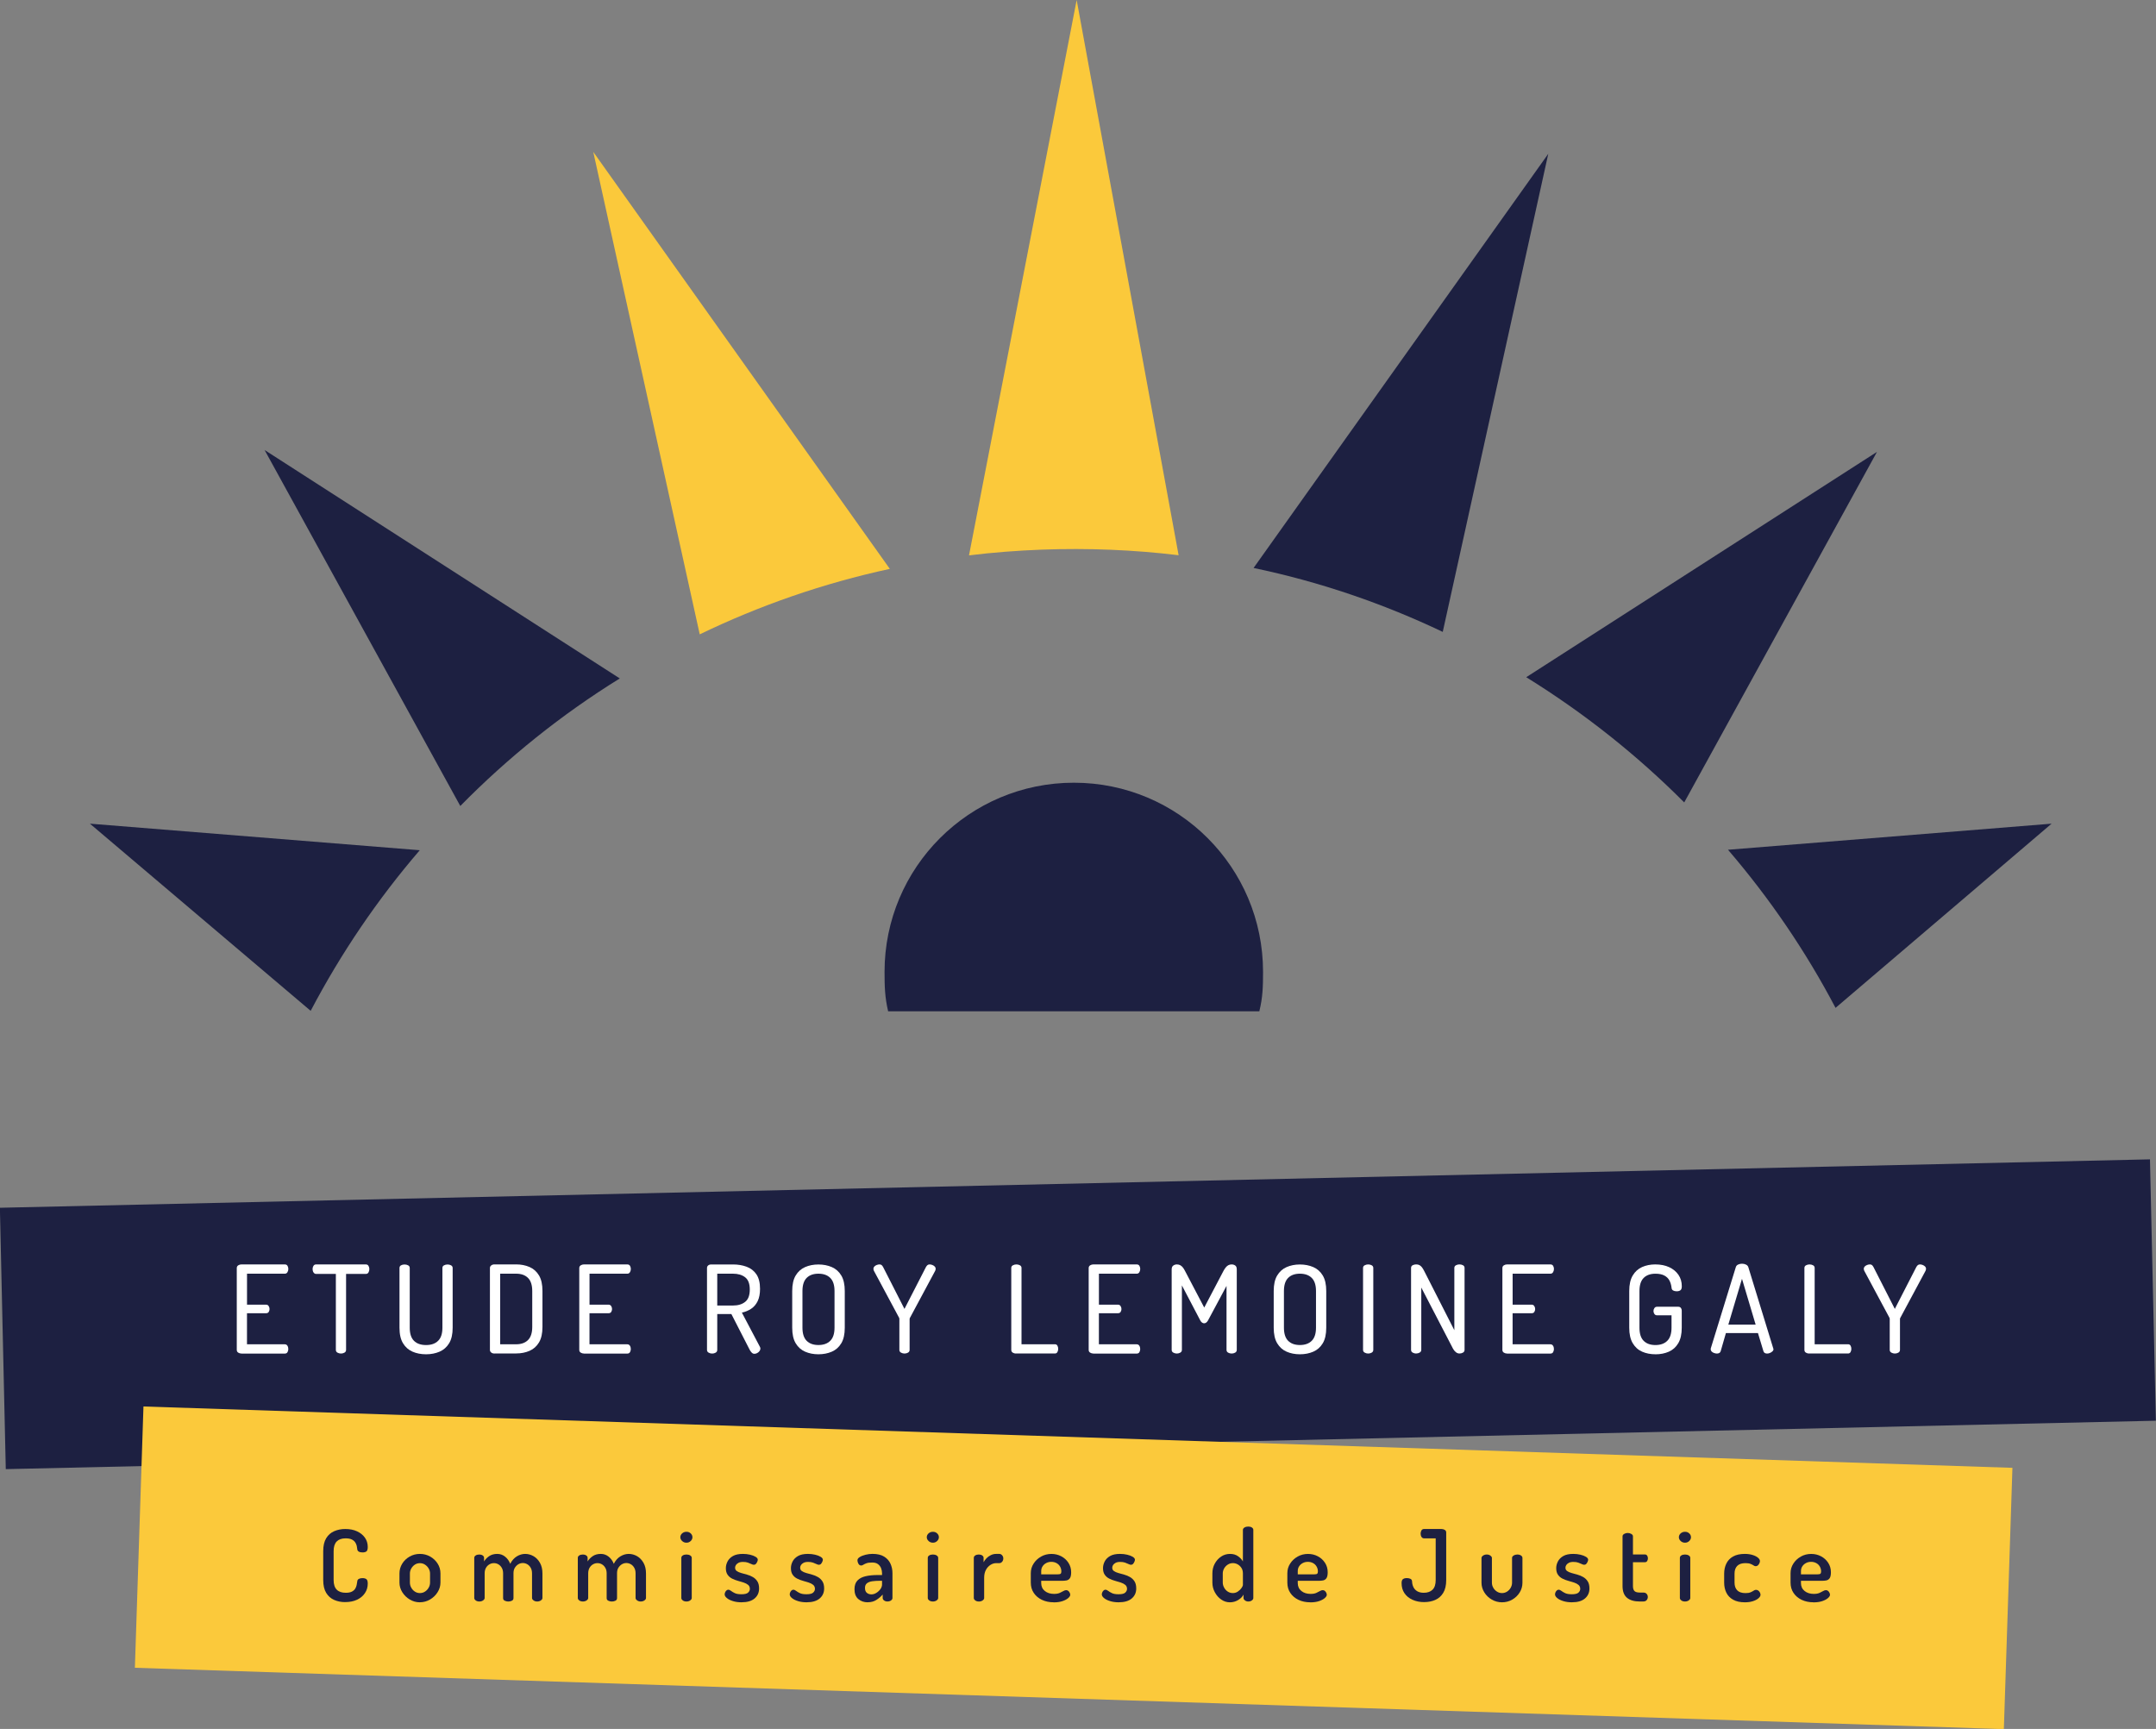 <?xml version="1.0" encoding="UTF-8"?>
<svg xmlns="http://www.w3.org/2000/svg" id="Calque_2" viewBox="0 0 782.65 627.67">
  <rect x="0" y="0" width="782.65" height="627.67" fill="#808080" stroke="none"/>
  <defs>
    <style>.cls-1{fill:#fff;}.cls-2{fill:#1d2041;}.cls-3{fill:#fbc93b;}</style>
  </defs>
  <g id="Calque_1-2">
    <g>
      <rect class="cls-2" x=".97" y="429.62" width="780.7" height="94.91" transform="translate(-10.68 8.97) rotate(-1.29)"></rect>
      <g>
        <path class="cls-1" d="m87.63,491.38c-.41,0-.8-.11-1.15-.33-.35-.22-.53-.55-.53-1v-29.69c0-.44.18-.77.53-1,.35-.22.74-.33,1.15-.33h15.75c.47,0,.8.18,1,.53.19.35.29.72.29,1.11,0,.44-.11.84-.33,1.2-.22.35-.54.53-.95.53h-13.72v11.24h6.9c.41,0,.73.16.95.49.22.33.33.69.33,1.11,0,.35-.1.69-.29,1.02s-.52.49-1,.49h-6.9v11.28h13.72c.41,0,.73.17.95.51.22.34.33.75.33,1.22,0,.38-.1.75-.29,1.11-.19.35-.52.53-1,.53h-15.75Z"></path>
        <path class="cls-1" d="m123.78,491.38c-.47,0-.9-.11-1.28-.33-.38-.22-.58-.55-.58-1v-27.57h-7.17c-.38,0-.69-.18-.93-.53-.24-.35-.35-.77-.35-1.24,0-.41.1-.8.31-1.15.21-.35.53-.53.97-.53h18.05c.44,0,.77.18.97.53.21.35.31.74.31,1.15,0,.44-.1.85-.31,1.22-.21.37-.53.55-.97.55h-7.17v27.57c0,.44-.19.77-.58,1-.38.22-.81.33-1.28.33Z"></path>
        <path class="cls-1" d="m154.66,491.65c-1.83,0-3.47-.32-4.91-.95-1.45-.63-2.6-1.65-3.45-3.05-.86-1.4-1.28-3.28-1.28-5.64v-21.68c0-.44.18-.77.55-.97.37-.21.8-.31,1.31-.31.47,0,.9.1,1.28.31.38.21.58.53.58.97v21.68c0,2.15.52,3.74,1.55,4.76,1.03,1.02,2.49,1.53,4.38,1.53s3.31-.51,4.36-1.53c1.05-1.02,1.57-2.6,1.57-4.76v-21.68c0-.44.19-.77.58-.97.38-.21.81-.31,1.28-.31s.9.1,1.28.31c.38.21.58.53.58.97v21.68c0,2.36-.43,4.24-1.28,5.64-.86,1.4-2.01,2.42-3.47,3.05-1.46.63-3.09.95-4.89.95Z"></path>
        <path class="cls-1" d="m179.53,491.38c-.5,0-.91-.12-1.22-.38-.31-.25-.46-.55-.46-.91v-29.78c0-.35.15-.66.46-.91.31-.25.71-.38,1.22-.38h7.83c1.8,0,3.42.32,4.87.95,1.45.63,2.59,1.65,3.43,3.05.84,1.4,1.26,3.28,1.26,5.64v13.05c0,2.36-.42,4.24-1.26,5.64-.84,1.4-1.98,2.42-3.43,3.05-1.45.63-3.07.95-4.87.95h-7.83Zm2.04-3.36h5.8c1.83,0,3.26-.51,4.29-1.53,1.03-1.02,1.55-2.6,1.55-4.76v-13.05c0-2.15-.52-3.74-1.55-4.76-1.03-1.02-2.46-1.53-4.29-1.53h-5.8v25.62Z"></path>
        <path class="cls-1" d="m211.96,491.38c-.41,0-.8-.11-1.15-.33-.35-.22-.53-.55-.53-1v-29.69c0-.44.18-.77.53-1,.35-.22.74-.33,1.15-.33h15.75c.47,0,.8.18,1,.53.19.35.29.72.29,1.11,0,.44-.11.84-.33,1.2-.22.35-.54.53-.95.53h-13.72v11.24h6.9c.41,0,.73.16.95.49.22.33.33.69.33,1.11,0,.35-.1.69-.29,1.02s-.52.49-1,.49h-6.9v11.28h13.72c.41,0,.73.17.95.51.22.34.33.75.33,1.22,0,.38-.1.75-.29,1.11-.19.35-.52.53-1,.53h-15.75Z"></path>
        <path class="cls-1" d="m273.82,491.47c-.35,0-.67-.15-.95-.44-.28-.29-.52-.63-.73-1.02l-6.64-12.96h-5.13v13.01c0,.44-.19.77-.58,1-.38.22-.81.33-1.28.33-.44,0-.86-.11-1.26-.33-.4-.22-.6-.55-.6-1v-29.74c0-.35.12-.65.38-.88.25-.24.57-.37.95-.4h8.1c1.8,0,3.44.27,4.93.82,1.49.55,2.68,1.46,3.56,2.74.88,1.28,1.33,3.05,1.33,5.29,0,1.8-.29,3.29-.86,4.47-.58,1.18-1.36,2.1-2.37,2.77-1,.66-2.12,1.13-3.36,1.39l6.55,12.43c.06.12.1.23.13.33.03.1.04.2.04.29,0,.33-.11.63-.33.93s-.5.53-.84.71c-.34.18-.69.27-1.04.27Zm-13.45-17.52h5.71c1.83,0,3.3-.44,4.42-1.33,1.12-.88,1.68-2.37,1.68-4.47s-.56-3.58-1.68-4.45c-1.12-.87-2.6-1.31-4.42-1.31h-5.71v11.55Z"></path>
        <path class="cls-1" d="m297.1,491.65c-1.8,0-3.41-.32-4.85-.95-1.43-.63-2.57-1.65-3.41-3.05-.84-1.4-1.26-3.28-1.26-5.64v-13.32c0-2.36.42-4.24,1.26-5.64.84-1.4,1.98-2.42,3.41-3.05,1.43-.63,3.05-.95,4.85-.95s3.42.32,4.87.95c1.44.63,2.59,1.65,3.43,3.05.84,1.4,1.26,3.28,1.26,5.64v13.32c0,2.36-.42,4.24-1.26,5.64-.84,1.4-1.98,2.42-3.43,3.05-1.45.63-3.07.95-4.87.95Zm0-3.36c1.83,0,3.26-.51,4.29-1.53,1.03-1.02,1.55-2.6,1.55-4.76v-13.32c0-2.15-.52-3.74-1.55-4.76-1.03-1.02-2.46-1.53-4.29-1.53s-3.25.51-4.27,1.53c-1.02,1.02-1.53,2.6-1.53,4.76v13.32c0,2.15.51,3.74,1.53,4.76,1.02,1.02,2.44,1.53,4.27,1.53Z"></path>
        <path class="cls-1" d="m328.34,491.38c-.44,0-.86-.11-1.26-.33-.4-.22-.6-.55-.6-1v-11.2c0-.18-.03-.32-.09-.44l-9.16-17.08c-.06-.15-.1-.29-.13-.42-.03-.13-.04-.24-.04-.33,0-.29.12-.56.35-.8.24-.24.52-.42.86-.55.34-.13.67-.2,1-.2s.58.08.77.24.38.41.55.73l7.74,15.18,7.79-15.18c.18-.32.37-.57.58-.73.21-.16.46-.24.75-.24.32,0,.66.07,1,.2.34.13.63.32.86.55.24.24.35.5.35.8,0,.09-.02.2-.04.33-.03.13-.07.27-.13.42l-9.16,17.08c-.09.12-.13.27-.13.44v11.2c0,.44-.19.77-.58,1-.38.22-.81.33-1.28.33Z"></path>
        <path class="cls-1" d="m368.78,491.38c-.41,0-.8-.11-1.15-.33-.35-.22-.53-.55-.53-1v-29.74c0-.44.2-.77.6-.97.4-.21.82-.31,1.26-.31.47,0,.9.1,1.28.31.38.21.58.53.58.97v27.7h12.12c.41,0,.71.17.91.51.19.34.29.73.29,1.17,0,.41-.1.8-.29,1.15-.19.35-.49.53-.91.53h-14.16Z"></path>
        <path class="cls-1" d="m396.88,491.38c-.41,0-.8-.11-1.15-.33-.35-.22-.53-.55-.53-1v-29.69c0-.44.18-.77.53-1,.35-.22.74-.33,1.15-.33h15.75c.47,0,.8.18,1,.53.19.35.29.72.29,1.11,0,.44-.11.84-.33,1.2-.22.35-.54.53-.95.53h-13.72v11.24h6.9c.41,0,.73.16.95.49.22.33.33.69.33,1.11,0,.35-.1.69-.29,1.02-.19.32-.52.49-1,.49h-6.9v11.28h13.72c.41,0,.73.17.95.51.22.34.33.75.33,1.22,0,.38-.1.75-.29,1.11-.19.35-.52.53-1,.53h-15.75Z"></path>
        <path class="cls-1" d="m427.19,491.38c-.44,0-.86-.11-1.26-.33-.4-.22-.6-.55-.6-1v-29.2c0-.68.2-1.15.6-1.42.4-.27.82-.4,1.26-.4.47,0,.88.09,1.22.27.34.18.65.44.93.77.28.34.55.77.82,1.3l6.99,13.32,6.99-13.32c.29-.53.58-.97.86-1.3.28-.34.59-.6.93-.77.34-.18.73-.27,1.17-.27.5,0,.94.13,1.31.4.37.26.55.74.55,1.42v29.2c0,.44-.19.77-.58,1-.38.22-.81.33-1.28.33s-.9-.11-1.28-.33c-.38-.22-.58-.55-.58-1v-23.23l-6.73,12.57c-.21.35-.43.61-.66.77-.24.16-.49.24-.75.24-.21,0-.44-.07-.69-.22-.25-.15-.48-.41-.69-.8l-6.68-12.74v23.41c0,.44-.19.77-.58,1-.38.22-.81.33-1.28.33Z"></path>
        <path class="cls-1" d="m471.88,491.65c-1.8,0-3.41-.32-4.84-.95s-2.57-1.65-3.41-3.05c-.84-1.4-1.26-3.28-1.26-5.64v-13.32c0-2.36.42-4.24,1.26-5.64.84-1.4,1.98-2.42,3.41-3.05,1.43-.63,3.05-.95,4.84-.95s3.42.32,4.87.95c1.44.63,2.59,1.65,3.43,3.05.84,1.4,1.26,3.28,1.26,5.64v13.32c0,2.36-.42,4.24-1.26,5.64-.84,1.4-1.98,2.42-3.43,3.05-1.45.63-3.07.95-4.87.95Zm0-3.36c1.83,0,3.26-.51,4.29-1.53,1.03-1.02,1.55-2.6,1.55-4.76v-13.32c0-2.15-.52-3.74-1.55-4.76-1.03-1.02-2.46-1.53-4.29-1.53s-3.25.51-4.27,1.53c-1.02,1.02-1.53,2.6-1.53,4.76v13.32c0,2.15.51,3.74,1.53,4.76s2.44,1.53,4.27,1.53Z"></path>
        <path class="cls-1" d="m496.66,491.38c-.44,0-.86-.11-1.26-.33-.4-.22-.6-.55-.6-1v-29.74c0-.44.2-.77.6-.97.4-.21.82-.31,1.26-.31.47,0,.9.1,1.28.31.38.21.58.53.58.97v29.74c0,.44-.19.77-.58,1-.38.22-.81.33-1.28.33Z"></path>
        <path class="cls-1" d="m514.09,491.38c-.44,0-.86-.11-1.26-.33-.4-.22-.6-.55-.6-1v-29.74c0-.47.2-.8.6-1,.4-.19.82-.29,1.26-.29.47,0,.87.09,1.2.27.32.18.62.44.88.77s.53.77.8,1.3l10.97,21.55v-22.61c0-.44.2-.77.6-.97.4-.21.82-.31,1.26-.31.47,0,.9.1,1.28.31.38.21.57.53.57.97v29.74c0,.44-.19.77-.57,1-.38.22-.81.33-1.28.33s-.91-.16-1.31-.49c-.4-.32-.73-.72-1-1.2l-11.55-22.26v22.61c0,.44-.19.77-.58,1-.38.22-.81.33-1.28.33Z"></path>
        <path class="cls-1" d="m547.06,491.38c-.41,0-.8-.11-1.15-.33-.35-.22-.53-.55-.53-1v-29.69c0-.44.18-.77.53-1,.35-.22.74-.33,1.15-.33h15.75c.47,0,.8.18,1,.53.19.35.29.72.29,1.11,0,.44-.11.84-.33,1.2-.22.35-.54.53-.95.53h-13.72v11.24h6.9c.41,0,.73.16.95.49.22.33.33.69.33,1.11,0,.35-.1.69-.29,1.02s-.52.49-1,.49h-6.9v11.28h13.72c.41,0,.73.17.95.51.22.34.33.75.33,1.22,0,.38-.1.75-.29,1.11-.19.35-.52.53-1,.53h-15.75Z"></path>
        <path class="cls-1" d="m600.95,491.65c-1.8,0-3.42-.32-4.85-.95s-2.57-1.66-3.41-3.08-1.26-3.29-1.26-5.62v-13.32c0-2.33.42-4.2,1.26-5.62s1.98-2.44,3.41-3.08c1.43-.63,3.02-.95,4.76-.95,1.95,0,3.64.33,5.07,1,1.43.66,2.55,1.59,3.36,2.77.81,1.18,1.22,2.57,1.22,4.16,0,.71-.16,1.19-.49,1.44-.32.25-.78.38-1.37.38-.5,0-.93-.1-1.28-.29-.35-.19-.55-.52-.58-1-.12-1.03-.38-1.92-.8-2.68s-1.03-1.34-1.86-1.77c-.83-.43-1.89-.64-3.19-.64-1.83,0-3.25.51-4.27,1.53-1.02,1.02-1.53,2.6-1.53,4.76v13.32c0,2.15.51,3.74,1.53,4.76s2.44,1.53,4.27,1.53,3.26-.51,4.29-1.53c1.03-1.02,1.55-2.6,1.55-4.76v-4.51h-5.27c-.41,0-.73-.16-.95-.49-.22-.32-.33-.68-.33-1.06s.11-.74.33-1.06c.22-.32.54-.49.95-.49h7.7c.41,0,.73.13.95.4.22.27.33.59.33.97v6.24c0,2.33-.42,4.2-1.26,5.62-.84,1.42-1.98,2.44-3.43,3.08s-3.07.95-4.87.95Z"></path>
        <path class="cls-1" d="m623.21,491.38c-.29,0-.63-.07-1-.2s-.66-.32-.88-.55c-.22-.24-.33-.5-.33-.8,0-.12.01-.24.04-.35l9.07-29.43c.12-.44.4-.77.84-.97.44-.21.91-.31,1.42-.31.53,0,1.02.11,1.46.33.44.22.72.54.84.95l9.03,29.43c.06.12.09.22.09.31,0,.29-.12.56-.38.8-.25.24-.55.43-.91.58-.35.15-.69.22-1.02.22s-.6-.07-.84-.2-.4-.35-.49-.64l-1.99-6.59h-11.64l-1.9,6.59c-.09.29-.26.51-.51.64-.25.13-.55.2-.91.2Zm4.2-10.49h9.91l-4.96-16.64-4.96,16.64Z"></path>
        <path class="cls-1" d="m656.7,491.38c-.41,0-.8-.11-1.15-.33-.35-.22-.53-.55-.53-1v-29.74c0-.44.2-.77.6-.97.4-.21.82-.31,1.26-.31.47,0,.9.1,1.28.31.38.21.58.53.58.97v27.7h12.12c.41,0,.71.17.91.51.19.34.29.73.29,1.17,0,.41-.1.8-.29,1.15-.19.35-.49.53-.91.53h-14.16Z"></path>
        <path class="cls-1" d="m687.85,491.38c-.44,0-.86-.11-1.26-.33-.4-.22-.6-.55-.6-1v-11.2c0-.18-.03-.32-.09-.44l-9.16-17.08c-.06-.15-.1-.29-.13-.42-.03-.13-.04-.24-.04-.33,0-.29.12-.56.35-.8.24-.24.52-.42.86-.55.34-.13.67-.2,1-.2s.58.08.77.24c.19.16.38.41.55.73l7.74,15.18,7.79-15.18c.18-.32.37-.57.58-.73.21-.16.46-.24.75-.24.32,0,.66.07,1,.2s.63.32.86.55c.24.24.35.5.35.8,0,.09-.01.2-.04.33-.03.13-.07.27-.13.42l-9.16,17.08c-.09.12-.13.27-.13.44v11.2c0,.44-.19.77-.58,1-.38.22-.81.33-1.28.33Z"></path>
      </g>
      <rect class="cls-3" x="50.39" y="521.68" width="678.82" height="94.91" transform="translate(18.83 -12.45) rotate(1.88)"></rect>
      <g>
        <path class="cls-2" d="m125.29,581.62c-1.44,0-2.77-.26-3.98-.79-1.21-.53-2.18-1.38-2.9-2.56-.72-1.18-1.08-2.74-1.08-4.68v-10.48c0-1.94.36-3.5,1.08-4.68.72-1.18,1.69-2.03,2.92-2.56,1.22-.53,2.56-.79,4-.79,1.66,0,3.09.28,4.3.85,1.21.56,2.16,1.33,2.84,2.3.68.97,1.03,2.09,1.03,3.37,0,.82-.16,1.35-.47,1.6s-.79.38-1.44.38c-.58,0-1.03-.1-1.37-.31-.34-.2-.52-.52-.54-.95-.02-.31-.08-.68-.18-1.12-.1-.43-.28-.86-.56-1.28s-.69-.77-1.24-1.04c-.55-.28-1.31-.41-2.27-.41-1.39,0-2.46.38-3.2,1.13-.74.76-1.12,1.93-1.12,3.51v10.48c0,1.58.38,2.75,1.13,3.51s1.85,1.13,3.29,1.13c.91,0,1.64-.14,2.18-.41.54-.28.94-.62,1.21-1.04s.44-.86.54-1.33c.1-.47.17-.89.22-1.28.02-.46.21-.78.56-.97.35-.19.79-.29,1.31-.29.67,0,1.16.13,1.48.4.31.26.47.79.47,1.58,0,1.3-.34,2.45-1.03,3.47-.68,1.02-1.64,1.82-2.86,2.39-1.22.58-2.66.86-4.32.86Z"></path>
        <path class="cls-2" d="m152.4,581.69c-1.3,0-2.51-.34-3.64-1.01-1.13-.67-2.03-1.55-2.72-2.65-.68-1.09-1.03-2.26-1.03-3.51v-3.31c0-1.27.33-2.45.99-3.53s1.56-1.94,2.7-2.59c1.14-.65,2.38-.97,3.73-.97s2.58.32,3.71.95c1.13.64,2.03,1.49,2.72,2.56.68,1.07,1.03,2.26,1.03,3.58v3.31c0,1.22-.34,2.39-1.03,3.49-.68,1.1-1.6,1.99-2.74,2.66-1.14.67-2.38,1.01-3.73,1.01Zm.04-3.35c.67,0,1.28-.18,1.84-.54.55-.36,1-.83,1.33-1.42.34-.59.5-1.21.5-1.85v-3.31c0-.62-.17-1.22-.5-1.8-.34-.58-.78-1.04-1.33-1.4-.55-.36-1.16-.54-1.84-.54s-1.31.18-1.85.54c-.54.36-.97.83-1.3,1.4-.32.58-.49,1.18-.49,1.8v3.31c0,.65.16,1.27.49,1.85.32.59.76,1.06,1.31,1.42.55.36,1.16.54,1.84.54Z"></path>
        <path class="cls-2" d="m174.03,581.4c-.55,0-1-.13-1.35-.4-.35-.26-.52-.55-.52-.86v-14.58c0-.36.17-.65.52-.88.35-.23.8-.34,1.35-.34.46,0,.85.11,1.19.34.34.23.5.52.5.88v1.3c.41-.7,1.01-1.33,1.8-1.89.79-.56,1.79-.85,2.99-.85,1.08,0,2.03.34,2.86,1.01.83.67,1.45,1.54,1.85,2.59.62-1.22,1.43-2.13,2.41-2.72.98-.59,1.99-.88,3.02-.88s2.09.28,3.04.83c.95.55,1.72,1.36,2.32,2.41.6,1.06.9,2.34.9,3.85v8.93c0,.31-.19.6-.56.86-.37.26-.82.4-1.35.4s-.94-.13-1.31-.4c-.37-.26-.56-.55-.56-.86v-8.93c0-.82-.16-1.5-.49-2.07-.32-.56-.74-.99-1.26-1.28-.52-.29-1.05-.43-1.6-.43s-1.12.15-1.62.45-.92.72-1.26,1.26c-.34.54-.5,1.21-.5,2v9.04c0,.43-.2.74-.59.94-.4.19-.83.29-1.31.29-.43,0-.85-.1-1.26-.29-.41-.19-.61-.5-.61-.94v-9c0-.77-.16-1.43-.47-1.98-.31-.55-.72-.98-1.22-1.28-.5-.3-1.06-.45-1.66-.45-.55,0-1.09.14-1.6.43s-.94.71-1.26,1.26c-.32.55-.49,1.24-.49,2.05v8.93c0,.31-.19.6-.56.86-.37.26-.82.4-1.35.4Z"></path>
        <path class="cls-2" d="m211.62,581.4c-.55,0-1-.13-1.35-.4-.35-.26-.52-.55-.52-.86v-14.58c0-.36.17-.65.52-.88.35-.23.8-.34,1.35-.34.46,0,.85.11,1.19.34.34.23.5.52.5.88v1.3c.41-.7,1.01-1.33,1.8-1.89.79-.56,1.79-.85,2.99-.85,1.08,0,2.03.34,2.86,1.01.83.67,1.45,1.54,1.85,2.59.62-1.22,1.43-2.13,2.41-2.72.98-.59,1.99-.88,3.02-.88s2.09.28,3.04.83c.95.55,1.72,1.36,2.32,2.41.6,1.06.9,2.34.9,3.85v8.93c0,.31-.19.6-.56.86-.37.26-.82.4-1.35.4s-.94-.13-1.31-.4c-.37-.26-.56-.55-.56-.86v-8.93c0-.82-.16-1.5-.49-2.07-.32-.56-.74-.99-1.26-1.28-.52-.29-1.05-.43-1.6-.43s-1.12.15-1.62.45-.92.72-1.26,1.26c-.34.54-.5,1.21-.5,2v9.04c0,.43-.2.74-.59.94-.4.19-.83.29-1.31.29-.43,0-.85-.1-1.26-.29-.41-.19-.61-.5-.61-.94v-9c0-.77-.16-1.43-.47-1.98-.31-.55-.72-.98-1.22-1.28-.5-.3-1.06-.45-1.66-.45-.55,0-1.09.14-1.6.43s-.94.71-1.26,1.26c-.32.55-.49,1.24-.49,2.05v8.93c0,.31-.19.6-.56.86-.37.26-.82.4-1.35.4Z"></path>
        <path class="cls-2" d="m249.2,560.05c-.62,0-1.15-.2-1.58-.61s-.65-.86-.65-1.37c0-.55.22-1.02.65-1.4.43-.38.96-.58,1.58-.58s1.11.19,1.53.58c.42.38.63.85.63,1.4,0,.5-.21.96-.63,1.37s-.93.61-1.53.61Zm0,21.35c-.55,0-1-.13-1.35-.4-.35-.26-.52-.55-.52-.86v-14.58c0-.36.17-.65.52-.88.35-.23.8-.34,1.35-.34s.98.11,1.35.34c.37.23.56.52.56.88v14.58c0,.31-.19.6-.56.86-.37.26-.82.4-1.35.4Z"></path>
        <path class="cls-2" d="m269.25,581.69c-1.18,0-2.23-.14-3.17-.43-.94-.29-1.67-.65-2.21-1.1-.54-.44-.81-.89-.81-1.35,0-.22.05-.46.16-.72.11-.26.26-.49.47-.68.2-.19.43-.29.67-.29.31,0,.64.14.99.41.35.28.81.55,1.39.83.58.28,1.38.41,2.41.41,1.2,0,2.01-.2,2.43-.61.42-.41.63-.85.63-1.33,0-.62-.21-1.11-.63-1.46-.42-.35-.96-.63-1.62-.85s-1.36-.43-2.11-.63c-.74-.2-1.45-.47-2.11-.81-.66-.33-1.2-.8-1.62-1.4s-.63-1.39-.63-2.38c0-.82.2-1.63.61-2.43.41-.8,1.06-1.46,1.96-1.98.9-.52,2.11-.77,3.62-.77.91,0,1.78.1,2.59.29.82.19,1.49.45,2.02.77.53.32.79.68.79,1.06,0,.17-.06.4-.18.7-.12.3-.28.56-.49.79-.2.23-.46.34-.77.34-.24,0-.54-.09-.9-.27s-.78-.35-1.26-.52c-.48-.17-1.07-.25-1.76-.25s-1.25.11-1.67.34c-.42.23-.73.5-.92.81-.19.31-.29.62-.29.94,0,.53.2.94.61,1.22.41.29.95.53,1.62.72.67.19,1.38.39,2.12.59.74.2,1.45.5,2.11.88.66.38,1.2.9,1.62,1.55.42.65.63,1.51.63,2.59,0,1.51-.55,2.72-1.64,3.64-1.09.91-2.65,1.37-4.66,1.37Z"></path>
        <path class="cls-2" d="m292.87,581.69c-1.18,0-2.23-.14-3.17-.43-.94-.29-1.67-.65-2.21-1.1-.54-.44-.81-.89-.81-1.35,0-.22.05-.46.16-.72.11-.26.26-.49.47-.68.2-.19.43-.29.67-.29.31,0,.64.14.99.41.35.28.81.55,1.39.83.58.28,1.38.41,2.41.41,1.2,0,2.01-.2,2.43-.61.42-.41.63-.85.63-1.33,0-.62-.21-1.11-.63-1.46-.42-.35-.96-.63-1.62-.85s-1.36-.43-2.11-.63c-.74-.2-1.45-.47-2.11-.81-.66-.33-1.2-.8-1.62-1.4s-.63-1.39-.63-2.38c0-.82.2-1.63.61-2.43.41-.8,1.06-1.46,1.96-1.98.9-.52,2.11-.77,3.62-.77.91,0,1.78.1,2.59.29.82.19,1.49.45,2.02.77.53.32.79.68.79,1.06,0,.17-.06.4-.18.7-.12.3-.28.56-.49.79-.2.23-.46.34-.77.34-.24,0-.54-.09-.9-.27s-.78-.35-1.26-.52c-.48-.17-1.07-.25-1.76-.25s-1.25.11-1.67.34c-.42.23-.73.5-.92.81-.19.31-.29.62-.29.94,0,.53.2.94.61,1.22.41.29.95.53,1.62.72.67.19,1.38.39,2.12.59.74.2,1.45.5,2.11.88.66.38,1.2.9,1.62,1.55.42.65.63,1.51.63,2.59,0,1.51-.55,2.72-1.64,3.64-1.09.91-2.65,1.37-4.66,1.37Z"></path>
        <path class="cls-2" d="m314.97,581.69c-1.32,0-2.45-.39-3.38-1.17s-1.4-1.97-1.4-3.58c0-1.37.36-2.42,1.08-3.17s1.71-1.26,2.97-1.55c1.26-.29,2.72-.43,4.37-.43h1.58v-.65c0-.62-.11-1.23-.34-1.82-.23-.59-.6-1.08-1.12-1.48-.52-.4-1.22-.59-2.11-.59s-1.57.08-2.05.25c-.48.17-.86.35-1.15.54-.29.19-.55.29-.79.29-.43,0-.77-.21-1.01-.63-.24-.42-.36-.85-.36-1.28s.28-.82.85-1.17c.56-.35,1.27-.62,2.11-.83.84-.2,1.67-.31,2.48-.31,1.78,0,3.19.33,4.25.99,1.06.66,1.82,1.52,2.3,2.57.48,1.06.72,2.2.72,3.42v9.04c0,.34-.17.63-.52.88-.35.25-.79.38-1.31.38-.48,0-.89-.13-1.22-.38-.34-.25-.5-.55-.5-.88v-1.26c-.62.72-1.38,1.37-2.27,1.94-.89.58-1.94.86-3.17.86Zm1.37-2.88c.6,0,1.19-.18,1.78-.54.59-.36,1.08-.82,1.48-1.37.4-.55.59-1.12.59-1.69v-1.33h-.9c-.91,0-1.78.05-2.59.16-.82.11-1.47.35-1.96.72-.49.37-.74.94-.74,1.71,0,.82.22,1.41.67,1.78.44.37,1,.56,1.67.56Z"></path>
        <path class="cls-2" d="m338.66,560.05c-.62,0-1.15-.2-1.58-.61s-.65-.86-.65-1.37c0-.55.22-1.02.65-1.4.43-.38.96-.58,1.58-.58s1.11.19,1.53.58c.42.38.63.85.63,1.4,0,.5-.21.96-.63,1.37s-.93.61-1.53.61Zm0,21.35c-.55,0-1-.13-1.35-.4-.35-.26-.52-.55-.52-.86v-14.58c0-.36.17-.65.52-.88.35-.23.8-.34,1.35-.34s.98.11,1.35.34c.37.23.56.52.56.88v14.58c0,.31-.19.6-.56.86-.37.26-.82.4-1.35.4Z"></path>
        <path class="cls-2" d="m355.33,581.4c-.53,0-.97-.13-1.31-.4-.35-.26-.52-.55-.52-.86v-14.58c0-.36.17-.65.52-.88.35-.23.79-.34,1.31-.34.48,0,.89.11,1.22.34.34.23.5.52.5.88v1.58c.26-.5.62-.98,1.06-1.44.44-.46.97-.83,1.57-1.13.6-.3,1.25-.45,1.94-.45h1.15c.38,0,.72.16,1.01.49s.43.71.43,1.17-.14.85-.43,1.19-.62.5-1.01.5h-1.15c-.72,0-1.42.22-2.09.65-.67.43-1.22,1.04-1.64,1.82-.42.78-.63,1.72-.63,2.83v7.38c0,.31-.19.6-.56.86-.37.26-.83.4-1.39.4Z"></path>
        <path class="cls-2" d="m382.54,581.69c-1.63,0-3.07-.3-4.32-.9-1.25-.6-2.23-1.43-2.95-2.5-.72-1.07-1.08-2.32-1.08-3.76v-3.42c0-1.27.34-2.44,1.03-3.49.68-1.06,1.59-1.9,2.72-2.54,1.13-.64,2.38-.95,3.74-.95,1.3,0,2.48.28,3.56.85,1.08.56,1.95,1.35,2.61,2.36.66,1.01.99,2.16.99,3.46,0,1.01-.16,1.73-.47,2.16-.31.43-.72.7-1.22.79s-1.03.14-1.58.14h-7.6v.83c0,1.2.44,2.15,1.31,2.86s2,1.06,3.37,1.06c.84,0,1.52-.12,2.05-.36.53-.24.97-.47,1.33-.68.36-.22.7-.32,1.01-.32s.58.1.79.29c.22.19.38.42.5.68.12.26.18.5.18.72,0,.36-.25.76-.74,1.19-.49.43-1.18.8-2.07,1.1-.89.3-1.94.45-3.17.45Zm-4.57-10.15h5.98c.53,0,.88-.07,1.06-.22.18-.14.27-.43.27-.86,0-.62-.16-1.21-.47-1.75-.31-.54-.74-.96-1.3-1.26-.55-.3-1.18-.45-1.87-.45s-1.28.14-1.84.43c-.55.29-1,.68-1.33,1.19-.34.5-.5,1.09-.5,1.76v1.15Z"></path>
        <path class="cls-2" d="m406.16,581.69c-1.18,0-2.23-.14-3.17-.43-.94-.29-1.67-.65-2.21-1.1-.54-.44-.81-.89-.81-1.35,0-.22.05-.46.16-.72.11-.26.26-.49.47-.68.2-.19.43-.29.67-.29.31,0,.64.14.99.41.35.28.81.55,1.39.83.58.28,1.38.41,2.41.41,1.2,0,2.01-.2,2.43-.61.42-.41.63-.85.63-1.33,0-.62-.21-1.11-.63-1.46-.42-.35-.96-.63-1.62-.85s-1.36-.43-2.11-.63c-.74-.2-1.45-.47-2.11-.81-.66-.33-1.2-.8-1.62-1.4s-.63-1.39-.63-2.38c0-.82.2-1.63.61-2.43.41-.8,1.06-1.46,1.96-1.98.9-.52,2.11-.77,3.62-.77.91,0,1.78.1,2.59.29.81.19,1.49.45,2.02.77.53.32.79.68.79,1.06,0,.17-.06.4-.18.7-.12.3-.28.56-.49.79-.2.23-.46.34-.77.34-.24,0-.54-.09-.9-.27-.36-.18-.78-.35-1.26-.52-.48-.17-1.07-.25-1.76-.25s-1.25.11-1.67.34c-.42.23-.73.5-.92.81-.19.31-.29.62-.29.94,0,.53.2.94.61,1.22.41.29.95.53,1.62.72.67.19,1.38.39,2.12.59.74.2,1.45.5,2.11.88.66.38,1.2.9,1.62,1.55.42.65.63,1.51.63,2.59,0,1.51-.55,2.72-1.64,3.64s-2.65,1.37-4.66,1.37Z"></path>
        <path class="cls-2" d="m446.44,581.69c-1.13,0-2.17-.34-3.13-1.01-.96-.67-1.73-1.55-2.32-2.65-.59-1.09-.88-2.26-.88-3.51v-3.31c0-1.32.29-2.51.88-3.58.59-1.07,1.36-1.92,2.32-2.56.96-.64,2.03-.95,3.2-.95s2.12.28,2.92.85c.79.56,1.38,1.19,1.76,1.89v-11.45c0-.36.19-.65.58-.88.38-.23.84-.34,1.37-.34s.96.11,1.31.34c.35.23.52.52.52.88v24.73c0,.31-.17.6-.52.86-.35.26-.79.4-1.31.4-.46,0-.86-.13-1.21-.4-.35-.26-.52-.55-.52-.86v-1.26c-.36.74-1,1.4-1.91,1.96-.91.56-1.93.85-3.06.85Zm1.08-3.35c.7,0,1.32-.19,1.87-.58.55-.38.99-.81,1.31-1.28.32-.47.49-.85.49-1.13v-4.14c0-.79-.18-1.46-.54-2.02-.36-.55-.82-.98-1.37-1.28-.55-.3-1.13-.45-1.73-.45-.67,0-1.29.18-1.85.54-.56.36-1.01.83-1.33,1.4-.32.58-.49,1.18-.49,1.8v3.31c0,.62.16,1.24.49,1.84.32.6.76,1.08,1.31,1.44.55.36,1.16.54,1.84.54Z"></path>
        <path class="cls-2" d="m475.67,581.69c-1.63,0-3.07-.3-4.32-.9-1.25-.6-2.23-1.43-2.95-2.5-.72-1.07-1.08-2.32-1.08-3.76v-3.42c0-1.27.34-2.44,1.03-3.49.68-1.06,1.59-1.9,2.72-2.54,1.13-.64,2.38-.95,3.74-.95,1.3,0,2.48.28,3.56.85,1.08.56,1.95,1.35,2.61,2.36s.99,2.16.99,3.46c0,1.01-.16,1.73-.47,2.16s-.72.7-1.22.79-1.03.14-1.58.14h-7.6v.83c0,1.2.44,2.15,1.31,2.86s2,1.06,3.37,1.06c.84,0,1.52-.12,2.05-.36s.97-.47,1.33-.68c.36-.22.7-.32,1.01-.32s.58.1.79.29c.21.19.38.42.5.68.12.26.18.5.18.72,0,.36-.25.76-.74,1.19-.49.43-1.18.8-2.07,1.1-.89.3-1.94.45-3.17.45Zm-4.57-10.15h5.98c.53,0,.88-.07,1.06-.22.18-.14.27-.43.27-.86,0-.62-.16-1.21-.47-1.75-.31-.54-.74-.96-1.3-1.26-.55-.3-1.18-.45-1.87-.45s-1.28.14-1.84.43c-.55.29-1,.68-1.33,1.19-.34.5-.5,1.09-.5,1.76v1.15Z"></path>
        <path class="cls-2" d="m517,581.62c-1.58,0-3-.28-4.25-.85-1.25-.56-2.22-1.36-2.92-2.39-.7-1.03-1.04-2.24-1.04-3.64,0-.72.16-1.21.49-1.46s.8-.38,1.42-.38c.5,0,.94.09,1.31.27.37.18.57.51.59.99.02.7.18,1.36.47,1.98.29.62.74,1.13,1.37,1.51.62.38,1.43.58,2.41.58,1.37,0,2.43-.38,3.19-1.13s1.13-1.93,1.13-3.51v-15.12h-4.21c-.41,0-.72-.17-.94-.52-.22-.35-.32-.75-.32-1.21,0-.38.1-.76.29-1.12.19-.36.52-.54.97-.54h6.3c.46,0,.86.11,1.21.32.35.22.52.53.52.94v17.24c0,1.94-.36,3.5-1.08,4.68-.72,1.18-1.68,2.03-2.88,2.56-1.2.53-2.54.79-4.03.79Z"></path>
        <path class="cls-2" d="m545.26,581.69c-1.34,0-2.59-.33-3.73-.99-1.14-.66-2.05-1.54-2.72-2.63-.67-1.09-1.01-2.25-1.01-3.47v-9c0-.31.19-.6.56-.86.37-.26.82-.4,1.35-.4s.94.13,1.31.4c.37.26.56.55.56.86v9c0,.62.16,1.22.49,1.8.32.58.77,1.04,1.33,1.4.56.36,1.18.54,1.85.54s1.28-.18,1.84-.54c.55-.36.99-.83,1.31-1.4.32-.58.49-1.18.49-1.8v-9.04c0-.34.2-.62.59-.86.4-.24.83-.36,1.31-.36.55,0,1,.12,1.35.36.35.24.52.53.52.86v9.04c0,1.27-.34,2.45-1.01,3.53-.67,1.08-1.57,1.94-2.7,2.59-1.13.65-2.36.97-3.71.97Z"></path>
        <path class="cls-2" d="m570.68,581.69c-1.18,0-2.23-.14-3.17-.43-.94-.29-1.67-.65-2.21-1.1-.54-.44-.81-.89-.81-1.35,0-.22.05-.46.16-.72.11-.26.26-.49.47-.68.2-.19.43-.29.67-.29.31,0,.64.14.99.41.35.28.81.55,1.39.83.58.28,1.38.41,2.41.41,1.2,0,2.01-.2,2.43-.61.42-.41.63-.85.63-1.33,0-.62-.21-1.11-.63-1.46-.42-.35-.96-.63-1.62-.85s-1.36-.43-2.11-.63c-.74-.2-1.45-.47-2.11-.81-.66-.33-1.2-.8-1.62-1.4s-.63-1.39-.63-2.38c0-.82.2-1.63.61-2.43.41-.8,1.06-1.46,1.96-1.98.9-.52,2.11-.77,3.62-.77.91,0,1.78.1,2.59.29.81.19,1.49.45,2.02.77.53.32.79.68.79,1.06,0,.17-.06.4-.18.7-.12.3-.28.56-.49.79-.2.23-.46.34-.77.34-.24,0-.54-.09-.9-.27-.36-.18-.78-.35-1.26-.52-.48-.17-1.07-.25-1.76-.25s-1.25.11-1.67.34c-.42.23-.73.5-.92.81-.19.31-.29.62-.29.94,0,.53.2.94.61,1.22.41.29.95.53,1.62.72.67.19,1.38.39,2.12.59.74.2,1.45.5,2.11.88.66.38,1.2.9,1.62,1.55.42.65.63,1.51.63,2.59,0,1.51-.55,2.72-1.64,3.64s-2.65,1.37-4.66,1.37Z"></path>
        <path class="cls-2" d="m595.3,581.4c-2.04,0-3.6-.45-4.68-1.35-1.08-.9-1.62-2.32-1.62-4.27v-18.04c0-.36.2-.65.59-.88.4-.23.82-.34,1.28-.34s.89.11,1.3.34c.41.23.61.52.61.88v6.59h4.39c.34,0,.59.14.77.43.18.29.27.61.27.97s-.09.68-.27.97c-.18.29-.44.43-.77.43h-4.39v8.64c0,.86.19,1.48.56,1.84.37.36,1.03.54,1.96.54h1.22c.55,0,.97.16,1.24.49.28.32.41.7.41,1.13,0,.41-.14.78-.41,1.12-.28.34-.69.5-1.24.5h-1.22Z"></path>
        <path class="cls-2" d="m611.68,560.05c-.62,0-1.15-.2-1.58-.61-.43-.41-.65-.86-.65-1.37,0-.55.22-1.02.65-1.4.43-.38.96-.58,1.58-.58s1.11.19,1.53.58c.42.38.63.85.63,1.4,0,.5-.21.96-.63,1.37s-.93.61-1.53.61Zm0,21.35c-.55,0-1-.13-1.35-.4-.35-.26-.52-.55-.52-.86v-14.58c0-.36.17-.65.52-.88s.8-.34,1.35-.34.98.11,1.35.34.56.52.56.88v14.58c0,.31-.19.6-.56.86-.37.26-.82.4-1.35.4Z"></path>
        <path class="cls-2" d="m633.42,581.69c-1.73,0-3.15-.31-4.27-.94-1.12-.62-1.94-1.48-2.47-2.56-.53-1.08-.79-2.3-.79-3.67v-3.24c0-1.34.26-2.56.79-3.65.53-1.09,1.34-1.95,2.45-2.57,1.1-.62,2.51-.94,4.21-.94,1.1,0,2.07.13,2.9.4.83.26,1.48.59,1.94.99.47.4.7.81.7,1.24,0,.22-.07.47-.2.77-.13.3-.31.55-.54.76-.23.2-.5.31-.81.31-.24,0-.5-.1-.77-.29-.28-.19-.64-.38-1.1-.56-.46-.18-1.07-.27-1.84-.27-1.34,0-2.34.34-2.99,1.01-.65.67-.97,1.61-.97,2.81v3.24c0,1.2.32,2.14.97,2.81.65.67,1.66,1.01,3.02,1.01.79,0,1.42-.1,1.87-.31.46-.2.82-.4,1.1-.59.28-.19.54-.29.81-.29.34,0,.63.1.88.29.25.19.44.43.58.72s.2.55.2.79c0,.41-.25.83-.74,1.26-.49.43-1.16.79-2.02,1.06-.85.28-1.83.41-2.93.41Z"></path>
        <path class="cls-2" d="m658.34,581.69c-1.63,0-3.07-.3-4.32-.9-1.25-.6-2.23-1.43-2.95-2.5-.72-1.07-1.08-2.32-1.08-3.76v-3.42c0-1.27.34-2.44,1.03-3.49.68-1.06,1.59-1.9,2.72-2.54,1.13-.64,2.38-.95,3.74-.95,1.3,0,2.48.28,3.56.85,1.08.56,1.95,1.35,2.61,2.36s.99,2.16.99,3.46c0,1.01-.16,1.73-.47,2.16s-.72.7-1.22.79-1.03.14-1.58.14h-7.6v.83c0,1.2.44,2.15,1.31,2.86s2,1.06,3.37,1.06c.84,0,1.52-.12,2.05-.36s.97-.47,1.33-.68c.36-.22.7-.32,1.01-.32s.58.1.79.29c.22.19.38.42.5.68.12.26.18.5.18.72,0,.36-.25.76-.74,1.19-.49.43-1.18.8-2.07,1.1s-1.94.45-3.17.45Zm-4.57-10.15h5.98c.53,0,.88-.07,1.06-.22.18-.14.27-.43.27-.86,0-.62-.16-1.21-.47-1.75-.31-.54-.74-.96-1.3-1.26-.55-.3-1.18-.45-1.87-.45s-1.28.14-1.84.43c-.55.29-1,.68-1.33,1.19-.34.5-.5,1.09-.5,1.76v1.15Z"></path>
      </g>
      <g>
        <path class="cls-2" d="m152.38,308.66c-15.32,17.8-28.62,37.41-39.6,58.31l-80.14-67.95,119.74,9.64Z"></path>
        <path class="cls-2" d="m225,246.29c-21.13,13.07-40.56,28.67-57.91,46.31l-71.04-129.23,128.95,82.93Z"></path>
        <path class="cls-3" d="m427.86,201.57c-16.22-1.97-32.84-2.65-49.74-2.03-8.9.34-17.69,1.01-26.36,2.08L390.84,0l37.01,201.57Z"></path>
        <path class="cls-3" d="m323.02,206.52c-24.22,5.24-47.32,13.29-69.01,23.77l-38.65-175.15,107.65,151.37Z"></path>
      </g>
      <g>
        <path class="cls-2" d="m744.76,299.01l-78.44,66.88c-10.87-20.67-24-39.89-39.04-57.4l117.48-9.47Z"></path>
        <path class="cls-2" d="m562.04,55.83l-38.31,173.57c-21.63-10.31-44.67-18.2-68.67-23.21l106.98-150.36Z"></path>
        <path class="cls-2" d="m681.36,164.05l-69.97,127.26c-17.24-17.3-36.5-32.56-57.35-45.46l127.32-81.8Z"></path>
      </g>
      <path class="cls-2" d="m458.5,352.82c0,5.41-.11,9.24-1.35,14.31h-134.75c-1.18-5.07-1.3-8.9-1.3-14.31,0-37.91,30.76-68.67,68.73-68.67s68.67,30.76,68.67,68.67Z"></path>
    </g>
  </g>
</svg>
